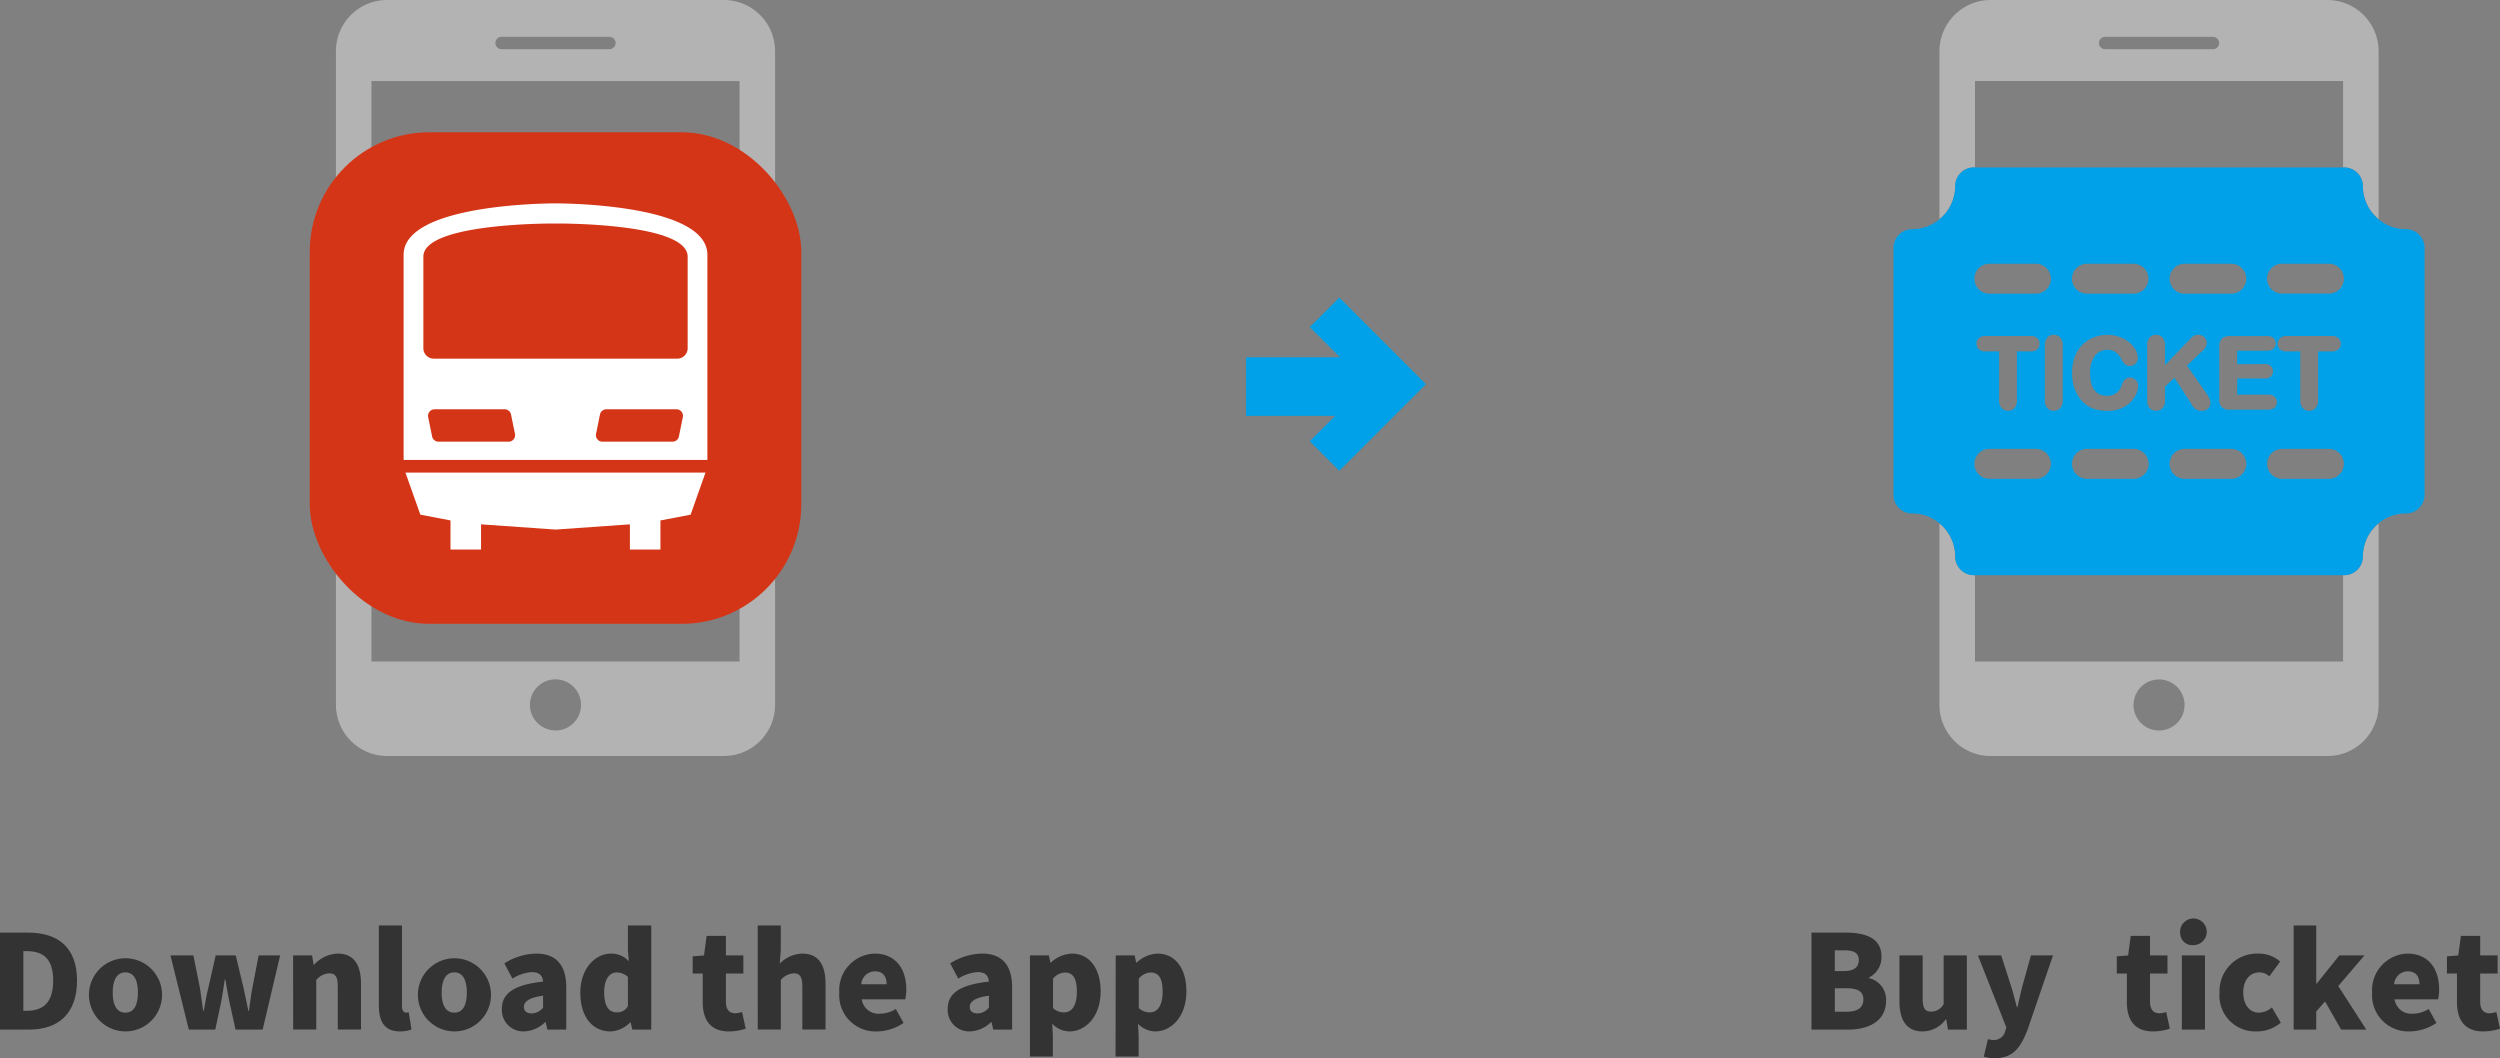 <svg xmlns="http://www.w3.org/2000/svg" width="216.257" height="91.534" viewBox="0 0 216.257 91.534">
  <rect x="0" y="0" width="216.257" height="91.534" fill="#808080" stroke="none"/>
  <g id="レイヤー_2" data-name="レイヤー 2">
    <g id="レイヤー_1-2" data-name="レイヤー 1">
      <g>
        <path d="M0,80.673H2.413c2.56,0,4.251,1.23,4.251,4.15S4.973,89.063,2.526,89.063H0ZM2.289,87.439c1.353,0,2.312-.62,2.312-2.616S3.642,82.275,2.289,82.275h-.27V87.439Z" fill="#333"/>
        <path d="M7.7,85.861a3.163,3.163,0,1,1-.006.186Q7.694,85.954,7.7,85.861Zm4.228,0c0-1.072-.338-1.748-1.082-1.748s-1.094.676-1.094,1.748.338,1.736,1.094,1.736S11.928,86.92,11.928,85.861Z" fill="#333"/>
        <path d="M14.746,82.647H16.73l.575,2.875c.1.632.169,1.274.271,1.917h.056c.113-.643.214-1.3.372-1.917l.654-2.875H20.393l.688,2.875c.147.632.259,1.274.4,1.917h.056c.1-.643.157-1.285.282-1.917l.552-2.875h1.861l-1.511,6.416h-2.346l-.541-2.447c-.124-.6-.225-1.184-.338-1.883H19.44c-.1.7-.192,1.285-.3,1.883L18.621,89.063H16.332Z" fill="#333"/>
        <path d="M25.354,82.647h1.639l.135.8h.046a2.901,2.901,0,0,1,2.052-.959c1.4,0,2,1,2,2.6v3.97h-2.007v-3.721c0-.88-.237-1.14-.745-1.14a1.535,1.535,0,0,0-1.116.576v4.285h-2Z" fill="#333"/>
        <path d="M32.772,86.977V80.053h2v7c0,.417.2.541.361.541a.968.968,0,0,0,.225-.022l.237,1.476a2.606,2.606,0,0,1-.992.17C33.223,89.221,32.772,88.319,32.772,86.977Z" fill="#333"/>
        <path d="M36.154,85.861a3.163,3.163,0,1,1-.006.186Q36.148,85.954,36.154,85.861Zm4.228,0c0-1.072-.338-1.748-1.082-1.748s-1.094.676-1.094,1.748.339,1.736,1.094,1.736S40.382,86.92,40.382,85.861Z" fill="#333"/>
        <path d="M43.414,87.27c0-1.354,1.06-2.086,3.563-2.357-.045-.518-.316-.823-.97-.823a3.525,3.525,0,0,0-1.68.564l-.7-1.32a5.34,5.34,0,0,1,2.763-.845c1.657,0,2.593.924,2.593,2.931V89.063H47.348l-.146-.643h-.045a2.74,2.74,0,0,1-1.839.8,1.852,1.852,0,0,1-1.906-1.796C43.411,87.372,43.411,87.321,43.414,87.27Zm3.563-.112V86.131c-1.251.169-1.658.53-1.658.981,0,.372.271.552.688.552a1.264,1.264,0,0,0,.97-.506Z" fill="#333"/>
        <path d="M50.2,85.861c0-2.11,1.32-3.372,2.65-3.372a2.016,2.016,0,0,1,1.545.665l-.079-.958V80.053h2.019V89.062H54.699l-.146-.62h-.045a2.491,2.491,0,0,1-1.68.778C51.227,89.221,50.2,87.947,50.2,85.861Zm4.116,1.173V84.507a1.421,1.421,0,0,0-.992-.384c-.553,0-1.06.52-1.06,1.7,0,1.23.406,1.749,1.094,1.749A1.038,1.038,0,0,0,54.316,87.034Z" fill="#333"/>
        <path d="M60.786,86.684V84.214h-.868v-1.488l.981-.079.226-1.692h1.668V82.647h1.51v1.567h-1.51v2.447c0,.71.337.993.811.993A2.242,2.242,0,0,0,64.19,87.54l.316,1.444a4.73,4.73,0,0,1-1.454.237C61.44,89.221,60.786,88.205,60.786,86.684Z" fill="#333"/>
        <path d="M65.544,80.053h1.995v2.165l-.09,1.139a2.852,2.852,0,0,1,1.962-.868c1.4,0,2,1,2,2.6v3.97h-2.007V85.338c0-.88-.237-1.14-.744-1.14a1.539,1.539,0,0,0-1.117.576v4.285h-1.995Z" fill="#333"/>
        <path d="M72.601,85.861a3.16,3.16,0,0,1,2.939-3.367c.035-.002.07-.004.105-.005,1.849,0,2.752,1.341,2.752,3.1a3.591,3.591,0,0,1-.091.857H74.54a1.466,1.466,0,0,0,1.6,1.24,2.612,2.612,0,0,0,1.353-.405l.666,1.206a4.152,4.152,0,0,1-2.3.733A3.134,3.134,0,0,1,72.601,85.861Zm4.093-.722c0-.643-.282-1.116-1.015-1.116a1.187,1.187,0,0,0-1.173,1.116Z" fill="#333"/>
        <path d="M81.98,87.27c0-1.354,1.06-2.086,3.564-2.357-.045-.518-.316-.823-.97-.823a3.519,3.519,0,0,0-1.68.564l-.7-1.32a5.34,5.34,0,0,1,2.763-.845c1.658,0,2.594.924,2.594,2.931V89.063h-1.635l-.147-.643h-.045a2.74,2.74,0,0,1-1.838.8,1.853,1.853,0,0,1-1.908-1.796C81.977,87.372,81.977,87.321,81.98,87.27Zm3.564-.112V86.131c-1.252.169-1.658.53-1.658.981,0,.372.27.552.688.552a1.264,1.264,0,0,0,.97-.506Z" fill="#333"/>
        <path d="M89.093,82.647h1.635l.135.62h.045a2.788,2.788,0,0,1,1.8-.778c1.534,0,2.5,1.286,2.5,3.258,0,2.21-1.319,3.474-2.7,3.474a2.107,2.107,0,0,1-1.489-.666l.056,1v1.838H89.093Zm4.059,3.135c0-1.128-.327-1.659-1.037-1.659a1.377,1.377,0,0,0-1.027.542v2.537a1.399,1.399,0,0,0,.959.373c.61,0,1.106-.508,1.106-1.793Z" fill="#333"/>
        <path d="M96.512,82.647h1.635l.135.62h.045a2.788,2.788,0,0,1,1.8-.778c1.534,0,2.5,1.286,2.5,3.258,0,2.21-1.319,3.474-2.7,3.474a2.104,2.104,0,0,1-1.489-.666l.056,1v1.838H96.499Zm4.059,3.135c0-1.128-.327-1.659-1.037-1.659a1.377,1.377,0,0,0-1.027.542v2.537a1.399,1.399,0,0,0,.959.373C100.075,87.575,100.571,87.067,100.571,85.782Z" fill="#333"/>
        <path d="M156.698,80.673h2.932c1.736,0,3.123.463,3.123,2.075a1.961,1.961,0,0,1-1.094,1.816v.045a1.9,1.9,0,0,1,1.489,1.973c0,1.714-1.454,2.481-3.282,2.481h-3.168Zm2.853,3.326c.857,0,1.24-.372,1.24-.946,0-.6-.394-.847-1.24-.847h-.835v1.793Zm.169,3.519c.97,0,1.466-.35,1.466-1.071,0-.688-.485-.958-1.466-.958h-1v2.029Z" fill="#333"/>
        <path d="M164.308,86.616V82.646h2.008V86.367c0,.892.236,1.14.744,1.14a1.214,1.214,0,0,0,1.071-.654V82.647h2.007v6.416h-1.635l-.146-.88h-.049a2.492,2.492,0,0,1-2.007,1.038C164.908,89.221,164.308,88.217,164.308,86.616Z" fill="#333"/>
        <path d="M171.602,91.409l.361-1.523a2.196,2.196,0,0,0,.428.079,1.026,1.026,0,0,0,1.071-.766l.09-.328-2.458-6.224h2.014l.857,2.661c.192.586.328,1.184.5,1.815h.057c.124-.609.271-1.207.417-1.815l.744-2.661h1.906l-2.2,6.428c-.631,1.645-1.319,2.458-2.841,2.458A3.099,3.099,0,0,1,171.602,91.409Z" fill="#333"/>
        <path d="M183.98,86.684V84.214h-.872v-1.488l.981-.079.226-1.692h1.669V82.647h1.511v1.567h-1.511v2.447c0,.71.338.993.812.993a2.262,2.262,0,0,0,.586-.114l.316,1.444a4.737,4.737,0,0,1-1.455.237C184.633,89.221,183.98,88.205,183.98,86.684Z" fill="#333"/>
        <path d="M188.59,80.73a1.152,1.152,0,1,1,1.271,1.019,1.115,1.115,0,0,1-.121.007,1.051,1.051,0,0,1-1.145-.947C188.592,80.783,188.591,80.756,188.59,80.73Zm.147,1.917h2v6.416h-2Z" fill="#333"/>
        <path d="M191.995,85.861a3.248,3.248,0,0,1,3.119-3.372q.126-.005.252,0a2.773,2.773,0,0,1,1.872.688l-.936,1.285a1.222,1.222,0,0,0-.823-.349c-.88,0-1.432.676-1.432,1.748s.575,1.736,1.364,1.736a1.835,1.835,0,0,0,1.117-.451l.767,1.319a3.2,3.2,0,0,1-2.109.756,3.1,3.1,0,0,1-3.191-3.359Z" fill="#333"/>
        <path d="M198.408,80.053h1.951v5.029h.045l1.951-2.435h2.176l-2.266,2.649,2.424,3.767h-2.176l-1.387-2.436-.767.868V89.062h-1.951Z" fill="#333"/>
        <path d="M205.196,85.861a3.16,3.16,0,0,1,2.939-3.367c.035-.002.07-.004.105-.005,1.85,0,2.752,1.341,2.752,3.1a3.654,3.654,0,0,1-.09.857h-3.767a1.467,1.467,0,0,0,1.6,1.24,2.615,2.615,0,0,0,1.354-.405l.665,1.206a4.152,4.152,0,0,1-2.3.733,3.135,3.135,0,0,1-3.258-3.359Zm4.093-.722c0-.643-.282-1.116-1.015-1.116a1.185,1.185,0,0,0-1.172,1.116Z" fill="#333"/>
        <path d="M212.535,86.684V84.214h-.868v-1.488l.981-.079.226-1.692h1.669V82.647h1.51v1.567h-1.51v2.447c0,.71.338.993.811.993a2.27,2.27,0,0,0,.587-.114l.316,1.444a4.737,4.737,0,0,1-1.455.237C213.189,89.221,212.535,88.205,212.535,86.684Z" fill="#333"/>
        <path d="M62.63,0h-29.154a4.429,4.429,0,0,0-4.417,4.417V60.975a4.431,4.431,0,0,0,4.417,4.419H62.63a4.428,4.428,0,0,0,4.417-4.417V4.417A4.429,4.429,0,0,0,62.63,0Zm-19.241,3.184h9.327a.535.535,0,1,1,0,1.071h-9.327a.535.535,0,1,1,0-1.071Zm4.664,60a2.209,2.209,0,1,1,2.208-2.21h0a2.209,2.209,0,0,1-2.201,2.217h-.007Zm15.92-5.966H32.132V7.01H63.973Z" fill="#b3b3b4"/>
        <rect x="26.793" y="11.442" width="42.521" height="42.521" rx="10.345" fill="#d53517"/>
        <path d="M48.053,17.594s-13.139-.064-13.139,4.445V39.786h26.277V22.039C61.191,17.53,48.053,17.594,48.053,17.594Zm-4.058,20.613H37.93a.562.562,0,0,1-.551-.45l-.341-1.677a.564.564,0,0,1,.442-.664.552.552,0,0,1,.11-.011h6.065a.563.563,0,0,1,.551.451l.341,1.677a.563.563,0,0,1-.441.663.57.57,0,0,1-.111.011Zm15.072-2.127-.34,1.677a.562.562,0,0,1-.551.45H52.111a.563.563,0,0,1-.552-.674l.341-1.677a.562.562,0,0,1,.551-.451h6.065a.562.562,0,0,1,.563.562.568.568,0,0,1-.012.114Zm.417-5.956a.9.9,0,0,1-.9.9h-21.062a.9.9,0,0,1-.9-.9V22.2c0-2.965,11.432-2.866,11.432-2.866s11.431-.1,11.431,2.866Z" fill="#fff"/>
        <path d="M36.361,44.52l2.609.5v2.517h2.641v-2.179l6.439.451,6.439-.451v2.179h2.641V45.02l2.609-.5,1.288-3.639h-25.955Z" fill="#fff"/>
        <g>
          <path d="M204.395,48.133a1.619,1.619,0,0,1-1.618,1.618h-.094V57.225h-31.841V49.751h-.095a1.618,1.618,0,0,1-1.617-1.618,3.7,3.7,0,0,0-1.362-2.853V60.98a4.43,4.43,0,0,0,4.417,4.418h29.154a4.428,4.428,0,0,0,4.417-4.416V45.282A3.7,3.7,0,0,0,204.395,48.133ZM186.762,63.191a2.208,2.208,0,1,1,.003,0H186.762Z" fill="#b3b3b4"/>
          <path d="M169.13,16.1a1.617,1.617,0,0,1,1.616-1.618h.096V7.007h31.841v7.475h.094a1.618,1.618,0,0,1,1.618,1.618h0a3.7,3.7,0,0,0,1.361,2.853V4.419a4.43,4.43,0,0,0-4.417-4.417H172.185a4.43,4.43,0,0,0-4.417,4.417V18.953A3.7,3.7,0,0,0,169.13,16.1ZM182.099,3.186h9.327a.535.535,0,1,1,0,1.071h-9.327a.535.535,0,1,1,0-1.071Z" fill="#b3b3b4"/>
          <path d="M208.116,19.823a3.725,3.725,0,0,1-3.721-3.72,1.618,1.618,0,0,0-1.618-1.618H170.747a1.617,1.617,0,0,0-1.617,1.617v.001a3.725,3.725,0,0,1-3.721,3.72,1.619,1.619,0,0,0-1.618,1.618V42.8a1.618,1.618,0,0,0,1.618,1.617,3.725,3.725,0,0,1,3.721,3.721,1.618,1.618,0,0,0,1.617,1.618h32.03a1.619,1.619,0,0,0,1.618-1.618,3.725,3.725,0,0,1,3.721-3.721,1.617,1.617,0,0,0,1.617-1.617h0V21.446a1.618,1.618,0,0,0-1.613-1.623ZM195.9,31.493a.763.763,0,0,1,.528.168.588.588,0,0,1,.191.452.6.6,0,0,1-.187.453.741.741,0,0,1-.532.175h-2.377v1.4h2.691a.78.78,0,0,1,.544.176.618.618,0,0,1,.2.476.608.608,0,0,1-.2.468.78.78,0,0,1-.544.176h-3.327a.8.8,0,0,1-.913-.911v-4.543a1.163,1.163,0,0,1,.094-.5.647.647,0,0,1,.325-.322,1.198,1.198,0,0,1,.494-.091h3.232a.781.781,0,0,1,.544.173.644.644,0,0,1,0,.923.784.784,0,0,1-.544.172h-2.6v1.16Zm-6.93-8.677h4.029a1.294,1.294,0,0,1,.024,2.588h-4.053a1.294,1.294,0,0,1,0-2.588Zm-8.444,0h4.029a1.294,1.294,0,0,1,0,2.588h-4.029a1.294,1.294,0,0,1,0-2.588Zm.459,10.592a1.326,1.326,0,0,0,.5.625,1.391,1.391,0,0,0,.763.206,1.344,1.344,0,0,0,.8-.231,1.437,1.437,0,0,0,.493-.693,1.435,1.435,0,0,1,.217-.433.591.591,0,0,1,.5-.214.677.677,0,0,1,.488.2.665.665,0,0,1,.206.5,1.769,1.769,0,0,1-.155.687,2.417,2.417,0,0,1-.479.708,2.455,2.455,0,0,1-.834.564,2.979,2.979,0,0,1-1.168.214,4.037,4.037,0,0,1-.906-.094,2.483,2.483,0,0,1-1.385-.84,3.189,3.189,0,0,1-.431-.672,3.506,3.506,0,0,1-.266-.789,4.316,4.316,0,0,1-.088-.883,3.954,3.954,0,0,1,.222-1.363,2.944,2.944,0,0,1,.644-1.043,2.822,2.822,0,0,1,.983-.663,3.184,3.184,0,0,1,1.194-.226,3.008,3.008,0,0,1,1.381.311,2.524,2.524,0,0,1,.937.774,1.591,1.591,0,0,1,.334.908.688.688,0,0,1-.191.48.63.63,0,0,1-.477.213.649.649,0,0,1-.464-.156,1.677,1.677,0,0,1-.294-.425,1.681,1.681,0,0,0-.511-.614,1.217,1.217,0,0,0-.706-.194,1.281,1.281,0,0,0-1.074.51,2.456,2.456,0,0,0-.413,1.529,2.894,2.894,0,0,0,.18,1.103Zm-8.9-10.592h4.029a1.294,1.294,0,0,1,0,2.588h-4.029a1.294,1.294,0,0,1,0-2.588Zm-.332,7.583a.832.832,0,0,1-.574-.18.673.673,0,0,1-.018-.952l.028-.027a.842.842,0,0,1,.564-.175h3.892a.844.844,0,0,1,.581.182.63.63,0,0,1,.207.487.619.619,0,0,1-.211.486.843.843,0,0,1-.577.179h-1.174v4.229a.962.962,0,0,1-.212.672.725.725,0,0,1-.556.235.738.738,0,0,1-.562-.237.957.957,0,0,1-.214-.67v-4.228Zm4.361,11.02H172.085a1.294,1.294,0,0,1,0-2.588h4.029a1.294,1.294,0,0,1,0,2.588Zm2.319-6.791a.957.957,0,0,1-.214.67.735.735,0,0,1-.566.237.72.72,0,0,1-.555-.24.962.962,0,0,1-.213-.667V29.865a.959.959,0,0,1,.211-.665.723.723,0,0,1,.557-.239.744.744,0,0,1,.566.235.953.953,0,0,1,.214.669Zm6.124,6.791h-4.028a1.294,1.294,0,0,1,0-2.588h4.028a1.294,1.294,0,0,1,.024,2.588Zm2.727-6.791a.949.949,0,0,1-.217.673.741.741,0,0,1-.563.234.77.77,0,0,1-.382-.1.744.744,0,0,1-.283-.284.899.899,0,0,1-.09-.334c-.009-.107-.013-.256-.013-.454V29.868a.975.975,0,0,1,.2-.663.715.715,0,0,1,.565-.241.74.74,0,0,1,.565.235.949.949,0,0,1,.215.669V31.584l2.125-2.216a2.26,2.26,0,0,1,.318-.287.702.702,0,0,1,.417-.117.753.753,0,0,1,.538.2.656.656,0,0,1,.213.495.905.905,0,0,1-.326.648L189.178,31.622l1.636,2.343a3.213,3.213,0,0,1,.285.47,1.027,1.027,0,0,1,.107.443.623.623,0,0,1-.21.468.762.762,0,0,1-.542.192.889.889,0,0,1-.507-.137,1.101,1.101,0,0,1-.319-.34c-.075-.122-.142-.233-.2-.333l-1.336-2.055-.811.777v1.181Zm5.718,6.791h-4.029a1.294,1.294,0,0,1,0-2.588h4.029a1.294,1.294,0,0,1,.024,2.588Zm8.444,0h-4.029a1.294,1.294,0,0,1-.024-2.588h4.053a1.294,1.294,0,0,1,.024,2.588Zm-3.642-11.02a.833.833,0,0,1-.575-.18.629.629,0,0,1-.205-.485.621.621,0,0,1,.215-.494.844.844,0,0,1,.565-.175h3.891a.844.844,0,0,1,.581.182.631.631,0,0,1,.208.487.616.616,0,0,1-.212.486.843.843,0,0,1-.577.179h-1.173v4.229a.966.966,0,0,1-.212.672.78.78,0,0,1-1.103.015l-.015-.015a.957.957,0,0,1-.214-.67v-4.23Zm3.642-5h-4.029a1.294,1.294,0,0,1-.024-2.588h4.053a1.294,1.294,0,0,1,.024,2.588Z" fill="#00a1e8"/>
        </g>
        <path d="M123.349,33.233l-2.556-2.556h0l-4.938-4.938-2.555,2.556,2.608,2.607h-8.118v5.074h7.7l-2.194,2.194,2.556,2.555,4.938-4.938h0l2.555-2.555h0Z" fill="#00a1e8"/>
      </g>
    </g>
  </g>
</svg>